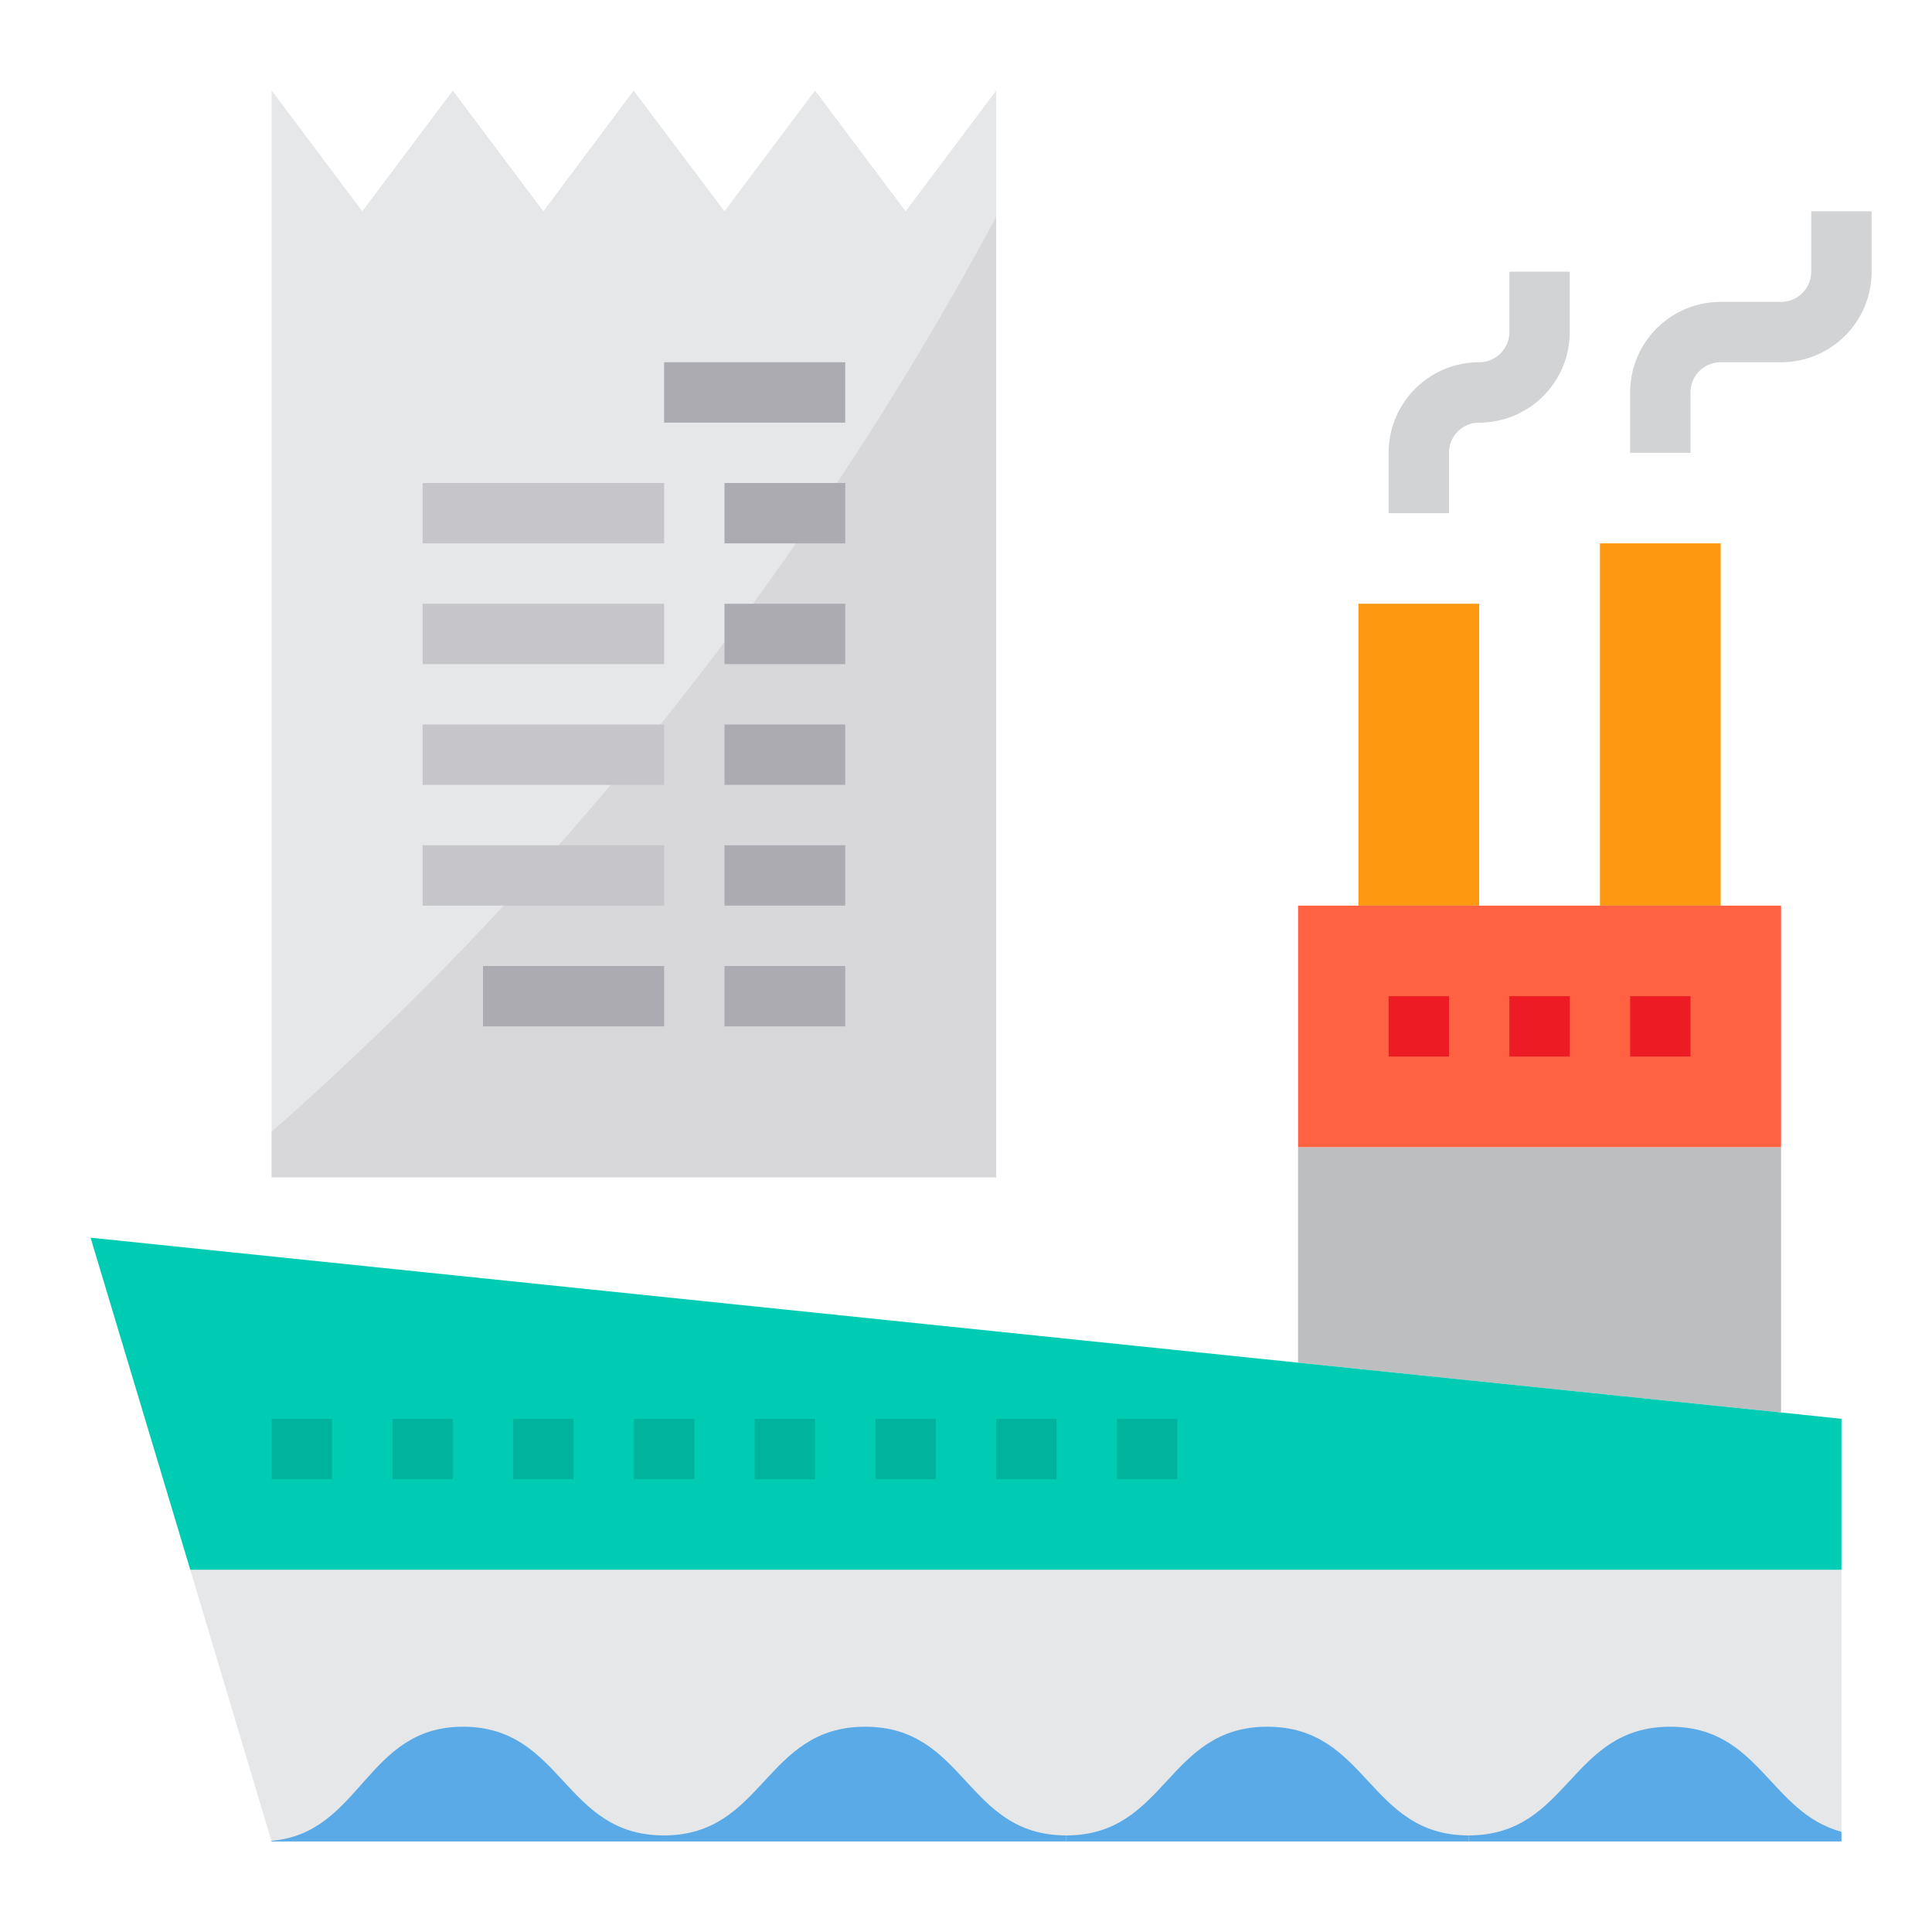 <svg height="512" viewBox="0 0 64 64" width="512" xmlns="http://www.w3.org/2000/svg"><path d="m7 52h-.697l.057.19 2.63 8.79.01.02h12.99 13.33 13.33 12.35v-.32-8.68z" fill="#e6e7e8"/><path d="m53 18h4v12h-4z" fill="#ff9811"/><path d="m45 20h4v10h-4z" fill="#ff9811"/><path d="m59 38v8.79l-16-1.65v-7.14z" fill="#bcbec0"/><path d="m59 30v8h-16v-8h2 4 4 4z" fill="#ff6243"/><path d="m59 46.79-16-1.65-40-4.14 3.303 11h.697 1 53v-5z" fill="#00ccb3"/><path d="m61 60.68v.32h-12.35v-.2c3.34 0 3.34-3.6 6.68-3.6 2.96 0 3.29 2.84 5.67 3.48z" fill="#5aaae7"/><path d="m41.98 57.2c3.34 0 3.34 3.6 6.67 3.6v.2h-13.33v-.2c3.33 0 3.33-3.6 6.66-3.6z" fill="#5aaae7"/><path d="m35.32 61h-13.33v-.2c3.33 0 3.33-3.6 6.67-3.6s3.33 3.6 6.66 3.6z" fill="#5aaae7"/><path d="m15.33 57.2c3.33 0 3.33 3.6 6.66 3.6v.2h-12.99l-.01-.02c2.98-.25 3.13-3.78 6.34-3.78z" fill="#5aaae7"/><path d="m33 3v36h-24v-36l3 4 3-4 3 4 2.99-4 3.01 4 3-4 3 4z" fill="#e6e7e8"/><path d="m33 7.18v31.82h-24v-1.51a109.213 109.213 0 0 0 24-30.31z" fill="#d8d7da"/><path d="m46 33h2v2h-2z" fill="#ed1c24"/><path d="m50 33h2v2h-2z" fill="#ed1c24"/><path d="m54 33h2v2h-2z" fill="#ed1c24"/><path d="m56 15h-2v-2a3 3 0 0 1 3-3h2a1 1 0 0 0 1-1v-2h2v2a3 3 0 0 1 -3 3h-2a1 1 0 0 0 -1 1z" fill="#d1d3d4"/><path d="m48 17h-2v-2a3 3 0 0 1 3-3 1 1 0 0 0 1-1v-2h2v2a3 3 0 0 1 -3 3 1 1 0 0 0 -1 1z" fill="#d1d3d4"/><g fill="#00b39d"><path d="m9 47h2v2h-2z"/><path d="m13 47h2v2h-2z"/><path d="m17 47h2v2h-2z"/><path d="m21 47h2v2h-2z"/><path d="m25 47h2v2h-2z"/><path d="m29 47h2v2h-2z"/><path d="m33 47h2v2h-2z"/><path d="m37 47h2v2h-2z"/></g><path d="m14 20h8v2h-8z" fill="#c6c5ca"/><path d="m24 20h4v2h-4z" fill="#acabb1"/><path d="m14 24h8v2h-8z" fill="#c6c5ca"/><path d="m24 24h4v2h-4z" fill="#acabb1"/><path d="m14 28h8v2h-8z" fill="#c6c5ca"/><path d="m24 28h4v2h-4z" fill="#acabb1"/><path d="m16 32h6v2h-6z" fill="#acabb1"/><path d="m24 32h4v2h-4z" fill="#acabb1"/><path d="m14 16h8v2h-8z" fill="#c6c5ca"/><path d="m24 16h4v2h-4z" fill="#acabb1"/><path d="m22 12h6v2h-6z" fill="#acabb1"/></svg>